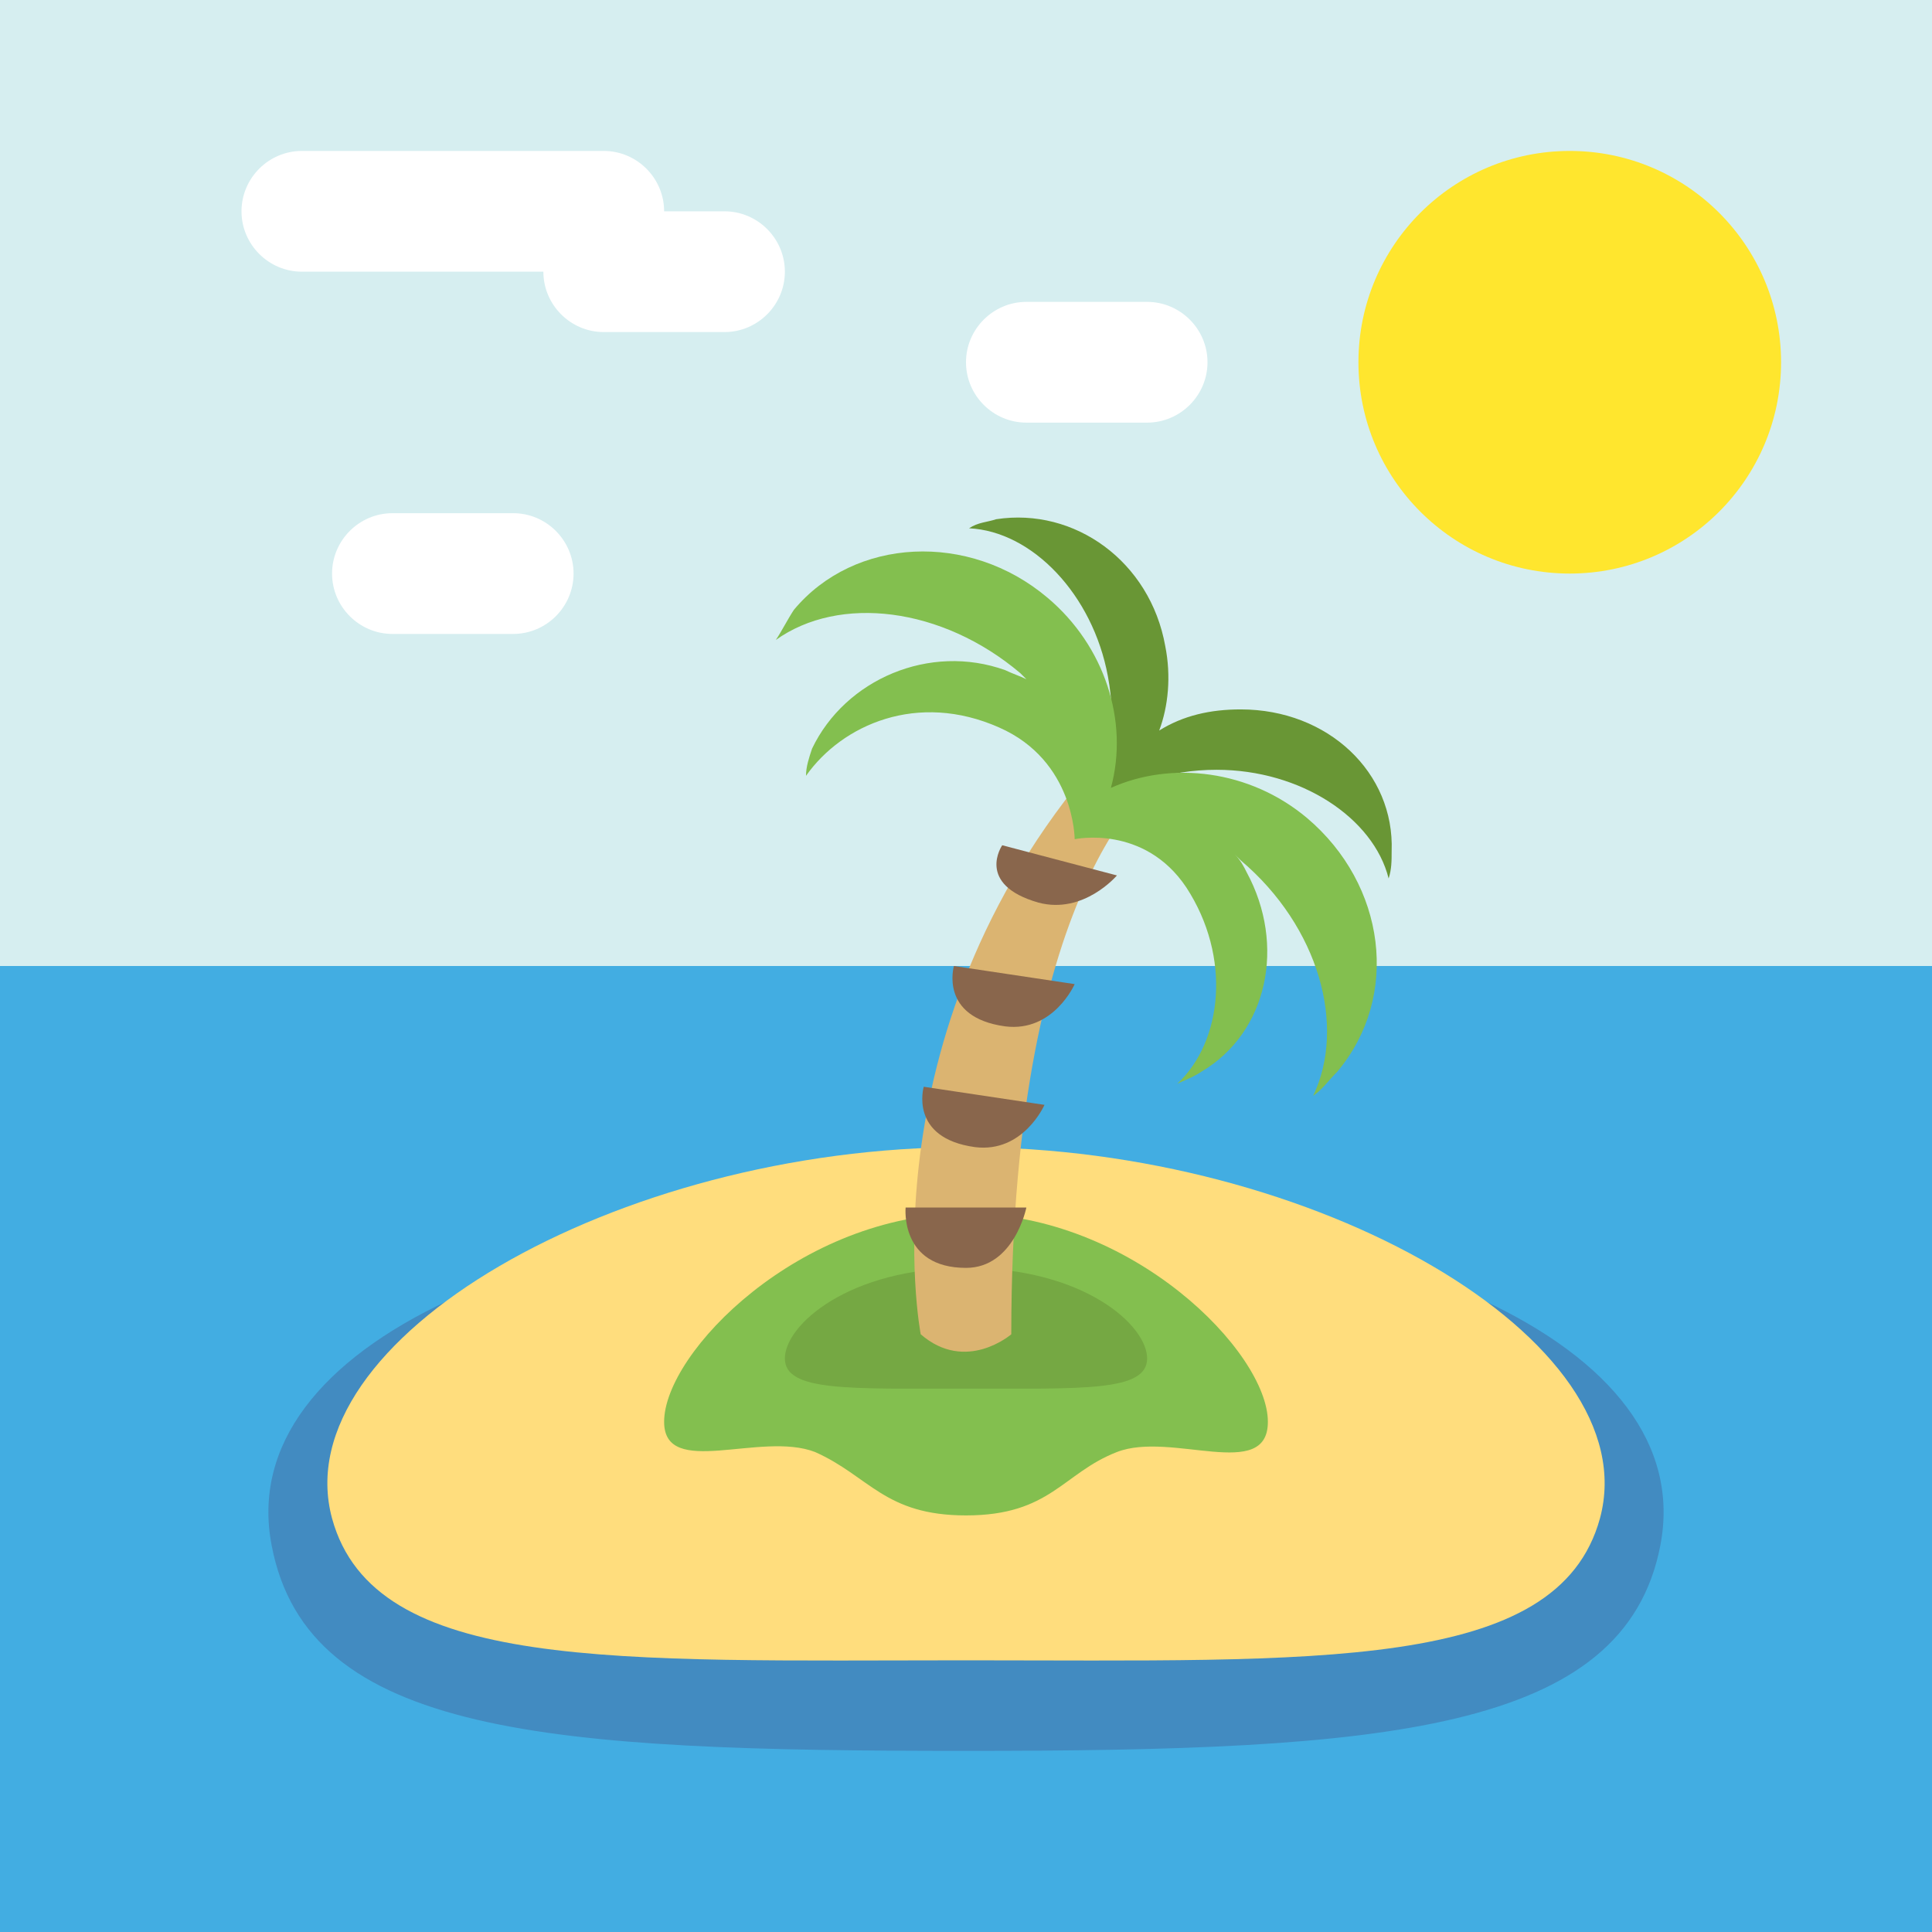 <svg xmlns="http://www.w3.org/2000/svg" viewBox="0 0 64 64" enable-background="new 0 0 64 64"><path fill="#d6eef0" d="m0 0h64v64h-64z"/><circle cx="52" cy="12" r="7" fill="#ffe62e"/><g fill="#fff"><path d="m22 7c0 1.1-.9 2-2 2h-10c-1.1 0-2-.9-2-2 0-1.1.9-2 2-2h10c1.1 0 2 .9 2 2"/><path d="m26 9c0 1.1-.9 2-2 2h-4c-1.1 0-2-.9-2-2 0-1.1.9-2 2-2h4c1.1 0 2 .9 2 2"/><path d="m40 12c0 1.1-.9 2-2 2h-4c-1.1 0-2-.9-2-2 0-1.1.9-2 2-2h4c1.1 0 2 .9 2 2"/><path d="m19 19c0 1.1-.9 2-2 2h-4c-1.1 0-2-.9-2-2 0-1.1.9-2 2-2h4c1.1 0 2 .9 2 2"/></g><path fill="#42ade2" d="m0 32h64v32h-64z"/><path d="m55 51.2c-1.2 6.2-9.2 6.8-23 6.8-13.8 0-21.8-.5-23-6.8-1.3-6.7 9.2-11.2 23-11.2 13.8 0 24.3 4.5 23 11.2" fill="#428bc1"/><path d="m53 50.3c-1.4 5.1-9.4 4.7-21 4.7-11.6 0-19.6.4-21-4.7-1.6-5.9 9.4-12.3 21-12.3 11.6 0 22.6 6.4 21 12.3" fill="#ffdd7d"/><path d="m42 47.1c0 2-3.2.3-5 1-1.8.7-2.2 2.1-5 2.1-2.7 0-3.2-1.3-5-2.1-1.8-.7-5 .9-5-1 0-2.3 4.5-6.9 10-6.9 5.5 0 10 4.6 10 6.9" fill="#83bf4f"/><path d="m38 45c0 1.1-2.1 1-6 1-3.9 0-6 .1-6-1s2.1-3 6-3c3.9 0 6 1.9 6 3" fill="#75a843"/><path d="m30.5 44.2c0 0-2-10.3 6.2-19.4l1.8.9c0 0-5 3.2-5 18.5 0 0-1.5 1.3-3 0" fill="#dbb471"/><path d="m41.1 23.5c-1 0-1.9.2-2.7.7.3-.8.4-1.8.2-2.8-.5-2.8-3-4.6-5.6-4.2-.3.1-.6.1-.9.3 2.1.1 4.1 2.2 4.6 4.9.3 1.6.1 3.3-.6 4.5 1.1-.9 2.6-1.4 4.2-1.4 2.8 0 5.2 1.6 5.7 3.6.1-.3.1-.6.1-.9.1-2.6-2.1-4.7-5-4.7" fill="#699635"/><path d="m33.3 22.2c.2.1.5.2.7.3-.1-.1-.1-.1-.2-.2-2.6-2.2-6-2.6-8.1-1.1.2-.3.4-.7.6-1 2-2.4 5.8-2.6 8.4-.4 1.9 1.6 2.7 4.1 2.1 6.3 2-.9 4.6-.6 6.5 1 2.6 2.2 3.1 5.9 1 8.4-.3.3-.5.6-.8.8 1.1-2.3.2-5.6-2.4-7.8-.1-.1-.1-.1-.2-.2.2.2.3.4.4.6 1.3 2.4.7 5.3-1.5 6.6-.3.2-.6.3-.8.4 1.5-1.4 1.8-4.2.3-6.5-1.4-2.1-3.7-1.6-3.7-1.6s0-2.6-2.5-3.7c-2.7-1.2-5.2-.1-6.4 1.6 0-.3.1-.6.2-.9 1.1-2.3 3.9-3.5 6.4-2.6" fill="#83bf4f"/><g fill="#89664c"><path d="m30 40c0 0-.2 2 2 2 1.6 0 2-2 2-2h-4"/><path d="m30.6 36c0 0-.5 1.7 1.7 2 1.6.2 2.3-1.4 2.3-1.4l-4-.6"/><path d="m31.6 32c0 0-.5 1.7 1.7 2 1.6.2 2.3-1.4 2.3-1.4l-4-.6"/><path d="m33.2 28c0 0-.9 1.3 1.2 1.9 1.5.4 2.6-.9 2.6-.9l-3.8-1"/></g></svg>